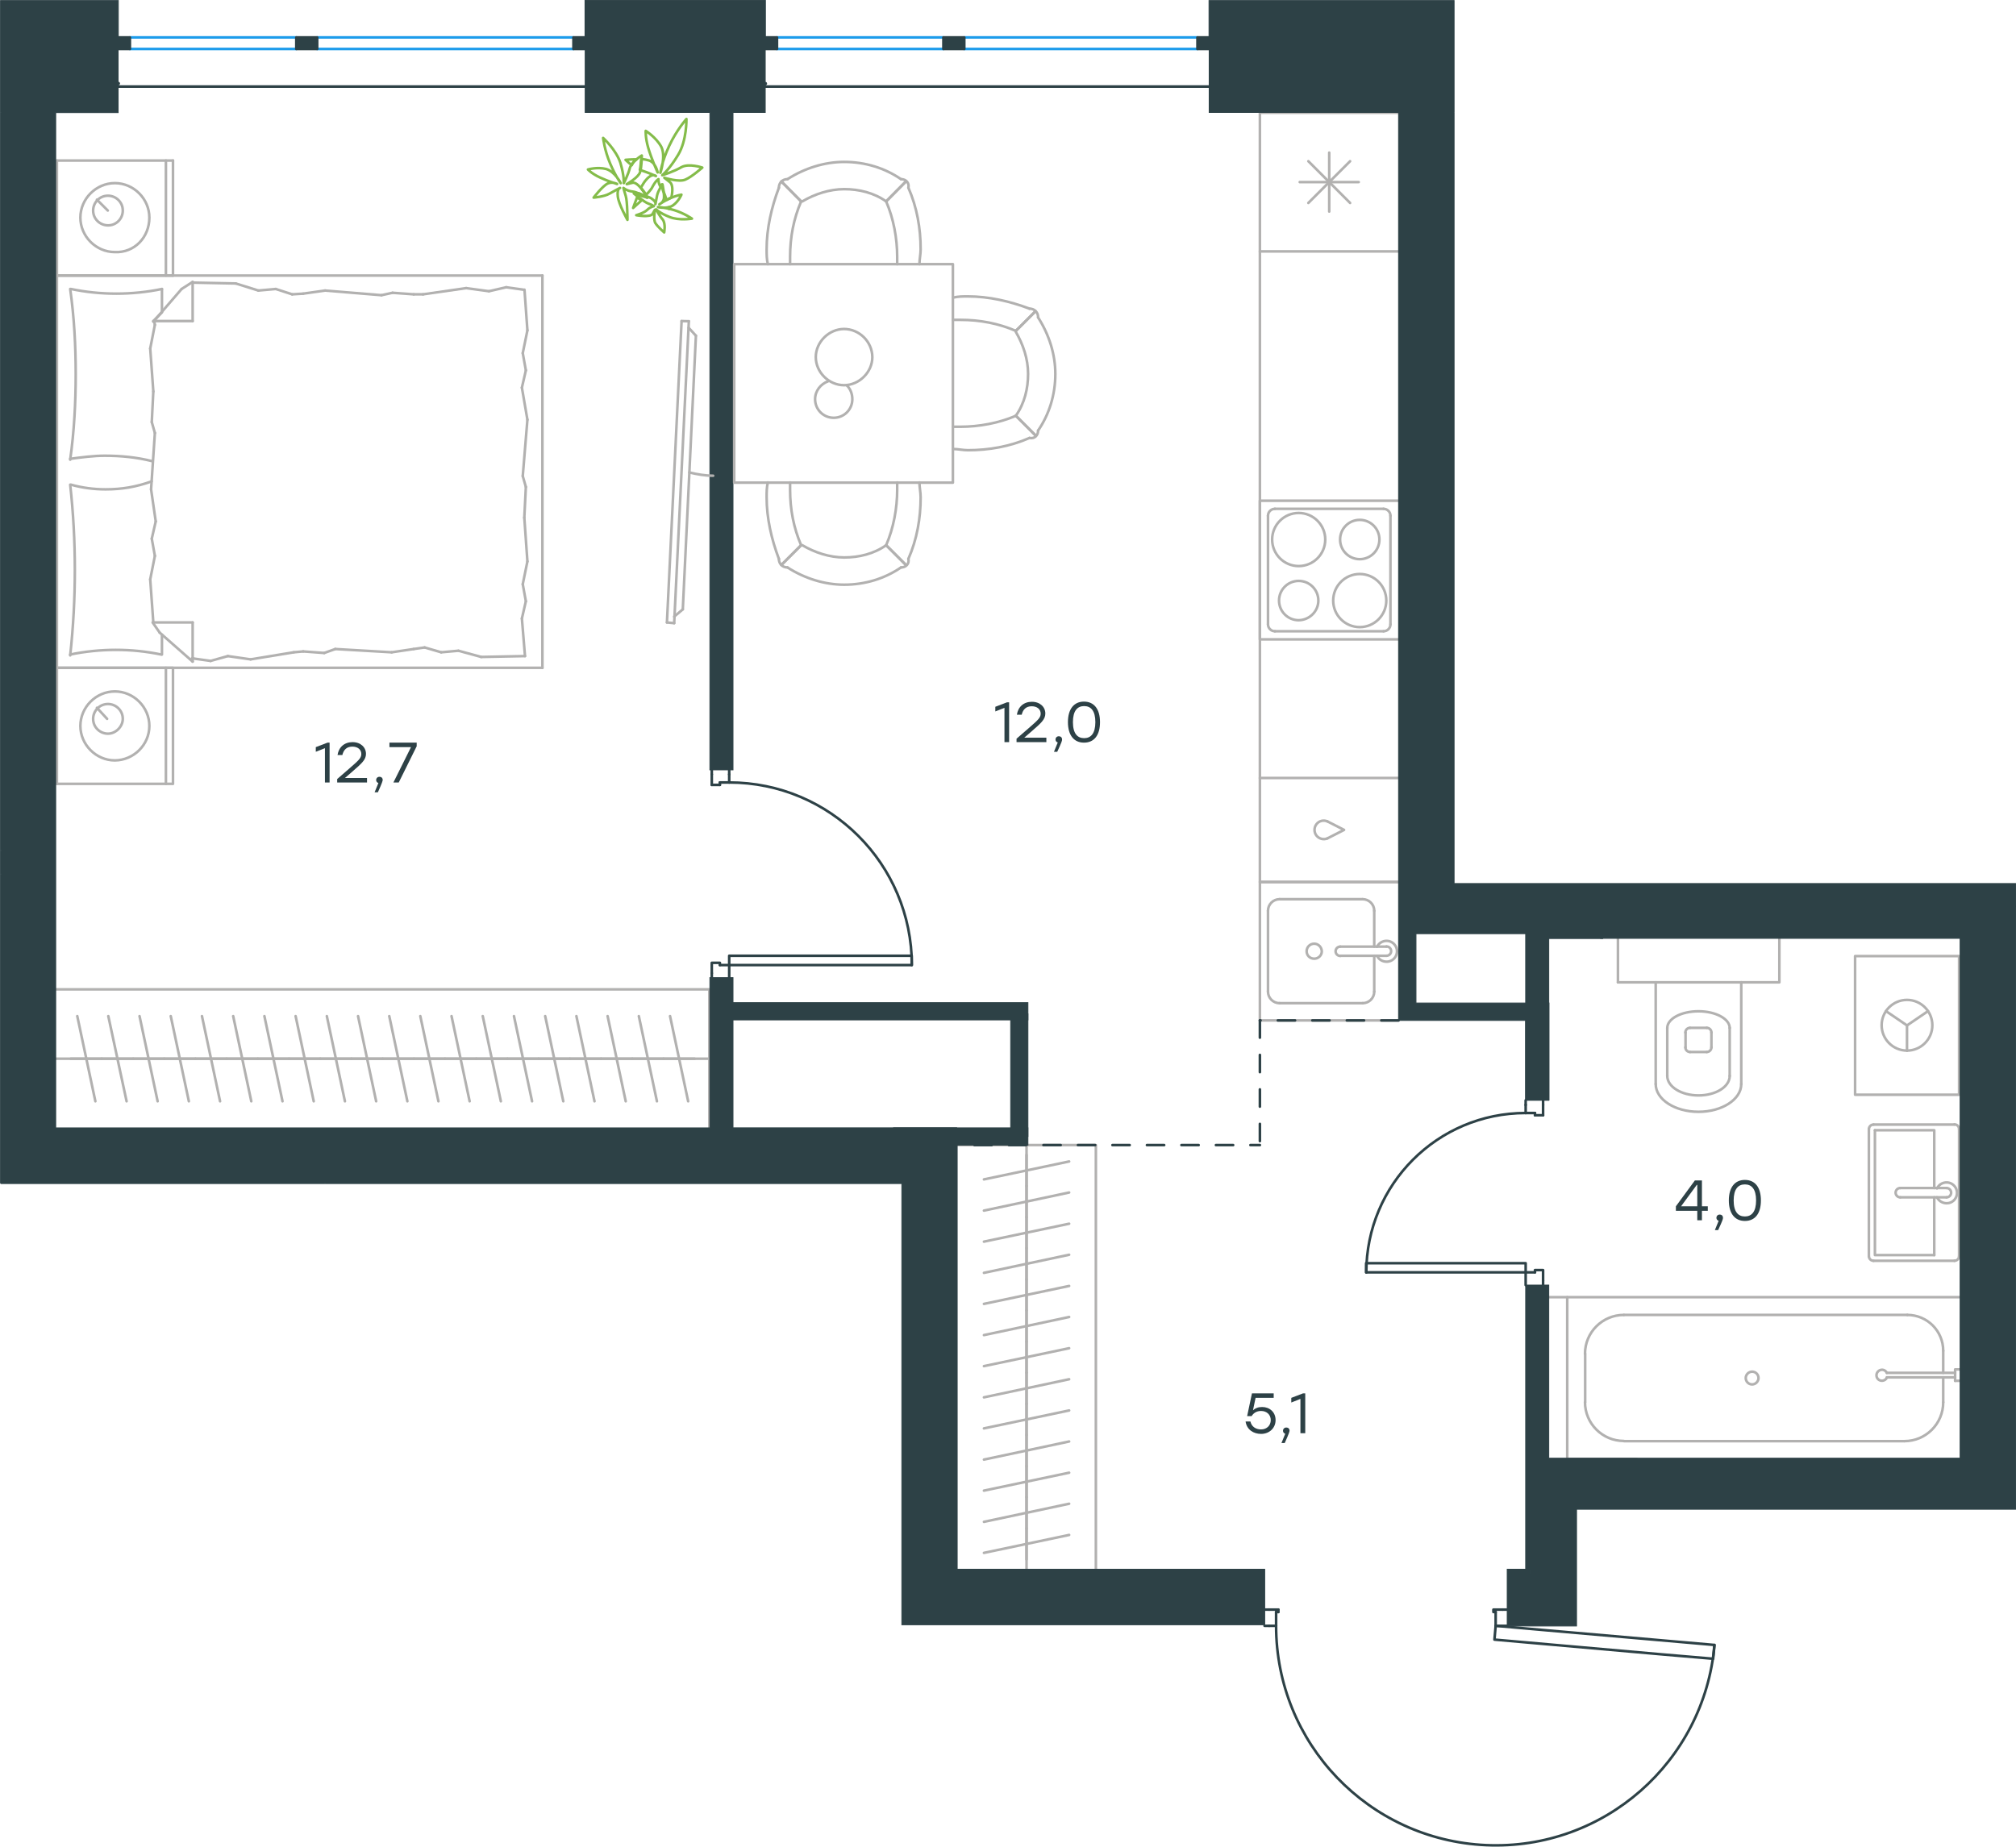 <?xml version="1.0" encoding="utf-8"?>
<!-- Generator: Adobe Illustrator 26.5.0, SVG Export Plug-In . SVG Version: 6.00 Build 0)  -->
<svg version="1.1" id="Слой_1" xmlns="http://www.w3.org/2000/svg" xmlns:xlink="http://www.w3.org/1999/xlink" x="0px" y="0px"
	 viewBox="0 0 1168.9 1071" style="enable-background:new 0 0 1168.9 1071;" xml:space="preserve">
<style type="text/css">
	.st0{enable-background:new    ;}
	.st1{fill:#2D4146;}
	.st2{fill:none;stroke:#B2B1B0;stroke-width:1.5;stroke-linecap:round;stroke-linejoin:round;stroke-miterlimit:22.926;}
	.st3{fill:none;stroke:#2D4146;stroke-width:1.5;stroke-linecap:round;stroke-linejoin:round;stroke-miterlimit:22.926;}
	.st4{fill:none;stroke:#1D9CEB;stroke-width:1.5;stroke-linecap:round;stroke-linejoin:round;stroke-miterlimit:22.926;}
	.st5{fill:#2D4146;stroke:#2D4146;stroke-width:0.5;stroke-miterlimit:10;}
	.st6{fill:none;stroke:#84BC4A;stroke-width:1.5;stroke-linecap:round;stroke-linejoin:round;stroke-miterlimit:22.926;}
	
		.st7{fill:none;stroke:#2D4146;stroke-width:1.5;stroke-linecap:round;stroke-linejoin:round;stroke-miterlimit:22.926;stroke-dasharray:10,10,0,0,0,0;}
</style>
<g class="st0">
	<path class="st1" d="M191.1,430.7v23.1h-2.7v-19.9l-5.3,2.1v-2.7l6.8-2.6H191.1z"/>
	<path class="st1" d="M212.8,453.8h-17.3v-2l6.7-5.8c5.6-4.9,7.3-6.3,7.3-8.7c0-2.5-2-4.3-5.2-4.3c-3.3,0-5.1,1.9-5.8,4.9h-2.8
		c0.7-4.6,4-7.5,8.7-7.5c4.7,0,7.8,3,7.8,6.8c0,3.4-2.4,5.5-7.8,10.2l-4.4,3.8h12.8V453.8z"/>
	<path class="st1" d="M219.1,459.5h-1.9l2.2-5.4c-0.8-0.2-1.3-0.9-1.3-1.7c0-1.1,0.8-1.9,1.9-1.9c0.8,0,1.9,0.4,1.9,1.9
		C221.8,453,221.7,453.7,219.1,459.5z"/>
	<path class="st1" d="M241.6,430.7v2.1l-10.4,21h-3.1l10.2-20.5h-12.5v-2.6H241.6z"/>
</g>
<g class="st0">
	<path class="st1" d="M585.1,407.3v23.1h-2.7v-19.9l-5.3,2.1v-2.7l6.8-2.6H585.1z"/>
	<path class="st1" d="M606.7,430.4h-17.3v-2l6.7-5.8c5.6-4.9,7.3-6.3,7.3-8.7c0-2.5-2-4.3-5.2-4.3c-3.3,0-5.1,1.9-5.8,4.9h-2.8
		c0.7-4.6,4-7.5,8.7-7.5c4.7,0,7.8,3,7.8,6.8c0,3.4-2.4,5.5-7.8,10.2l-4.4,3.8h12.8V430.4z"/>
	<path class="st1" d="M613,436h-1.9l2.2-5.4c-0.8-0.2-1.3-0.9-1.3-1.7c0-1.1,0.8-1.9,1.9-1.9c0.8,0,1.9,0.4,1.9,1.9
		C615.8,429.5,615.7,430.2,613,436z"/>
	<path class="st1" d="M637.8,418.8c0,7.6-3.4,11.9-9.3,11.9c-5.8,0-9.3-4.3-9.3-11.9s3.5-11.9,9.3-11.9
		C634.4,406.9,637.8,411.3,637.8,418.8z M635.1,418.8c0-6.6-2.6-9.3-6.5-9.3s-6.5,2.7-6.5,9.3s2.6,9.3,6.5,9.3
		S635.1,425.4,635.1,418.8z"/>
</g>
<g class="st0">
	<path class="st1" d="M739.6,823.6c0,4.7-3.7,8-8.4,8c-4.4,0-8.3-2.4-9-7.2h2.8c0.7,3,3.1,4.6,6.2,4.6c3.3,0,5.6-2.3,5.6-5.4
		c0-3.2-2.4-5.3-5.6-5.3c-2.6,0-4.4,1.2-5.5,3h-2.6l2.8-13.2h12.6v2.6H728l-1.5,7.2c1.3-1.2,3-1.9,5.3-1.9
		C736.1,816,739.6,818.9,739.6,823.6z"/>
	<path class="st1" d="M744.9,836.9h-1.9l2.2-5.4c-0.8-0.2-1.3-0.9-1.3-1.7c0-1.1,0.8-1.9,1.9-1.9c0.8,0,1.9,0.4,1.9,1.9
		C747.6,830.4,747.5,831.1,744.9,836.9z"/>
	<path class="st1" d="M756.8,808.1v23.1H754v-19.9l-5.3,2.1v-2.7l6.8-2.6H756.8z"/>
</g>
<g class="st0">
	<path class="st1" d="M990.2,702.2h-3.4v5.5h-2.7v-5.5h-12.4v-2.6l11-15h4.1v15h3.4V702.2z M984.1,699.6v-12.4h-0.3l-9.1,12.4
		L984.1,699.6z"/>
	<path class="st1" d="M996.2,713.4h-1.9l2.2-5.4c-0.8-0.2-1.3-0.9-1.3-1.7c0-1.1,0.8-1.9,1.9-1.9c0.8,0,1.9,0.4,1.9,1.9
		C999,706.9,998.9,707.6,996.2,713.4z"/>
	<path class="st1" d="M1021,696.2c0,7.6-3.4,11.9-9.3,11.9c-5.8,0-9.3-4.3-9.3-11.9s3.5-11.9,9.3-11.9
		C1017.6,684.3,1021,688.6,1021,696.2z M1018.2,696.2c0-6.6-2.6-9.3-6.5-9.3s-6.5,2.7-6.5,9.3s2.6,9.3,6.5,9.3
		S1018.2,702.8,1018.2,696.2z"/>
</g>
<line class="st2" x1="41" y1="614" x2="59" y2="614"/>
<line class="st2" x1="55.3" y1="638.7" x2="44.8" y2="589.3"/>
<line class="st2" x1="59" y1="614" x2="77.2" y2="614"/>
<line class="st2" x1="73.4" y1="638.7" x2="62.8" y2="589.3"/>
<line class="st2" x1="77.2" y1="614" x2="95.2" y2="614"/>
<line class="st2" x1="91.4" y1="638.7" x2="80.9" y2="589.3"/>
<line class="st2" x1="95.2" y1="614" x2="113.3" y2="614"/>
<line class="st2" x1="109.5" y1="638.7" x2="99" y2="589.3"/>
<line class="st2" x1="113.3" y1="614" x2="131.4" y2="614"/>
<line class="st2" x1="127.6" y1="638.7" x2="117.1" y2="589.3"/>
<line class="st2" x1="131.4" y1="614" x2="149.5" y2="614"/>
<line class="st2" x1="145.7" y1="638.7" x2="135.2" y2="589.3"/>
<line class="st2" x1="149.5" y1="614" x2="167.6" y2="614"/>
<line class="st2" x1="163.8" y1="638.7" x2="153.3" y2="589.3"/>
<line class="st2" x1="167.6" y1="614" x2="185.7" y2="614"/>
<line class="st2" x1="181.9" y1="638.7" x2="171.4" y2="589.3"/>
<line class="st2" x1="185.7" y1="614" x2="203.8" y2="614"/>
<line class="st2" x1="200" y1="638.7" x2="189.5" y2="589.3"/>
<line class="st2" x1="203.8" y1="614" x2="221.9" y2="614"/>
<line class="st2" x1="218.1" y1="638.7" x2="207.6" y2="589.3"/>
<line class="st2" x1="221.9" y1="614" x2="240" y2="614"/>
<line class="st2" x1="236.2" y1="638.7" x2="225.7" y2="589.3"/>
<line class="st2" x1="240" y1="614" x2="258" y2="614"/>
<line class="st2" x1="254.2" y1="638.7" x2="243.7" y2="589.3"/>
<line class="st2" x1="258" y1="614" x2="276.1" y2="614"/>
<line class="st2" x1="272.3" y1="638.7" x2="261.8" y2="589.3"/>
<line class="st2" x1="276.1" y1="614" x2="294.2" y2="614"/>
<line class="st2" x1="290.4" y1="638.7" x2="279.9" y2="589.3"/>
<line class="st2" x1="32.4" y1="614" x2="411.3" y2="614"/>
<line class="st2" x1="294.2" y1="614" x2="312.3" y2="614"/>
<line class="st2" x1="308.5" y1="638.7" x2="298" y2="589.3"/>
<line class="st2" x1="312.3" y1="614" x2="330.4" y2="614"/>
<line class="st2" x1="326.6" y1="638.7" x2="316.1" y2="589.3"/>
<line class="st2" x1="330.4" y1="614" x2="348.5" y2="614"/>
<line class="st2" x1="344.7" y1="638.7" x2="334.2" y2="589.3"/>
<line class="st2" x1="348.5" y1="614" x2="366.6" y2="614"/>
<line class="st2" x1="362.8" y1="638.7" x2="352.3" y2="589.3"/>
<line class="st2" x1="366.6" y1="614" x2="384.7" y2="614"/>
<line class="st2" x1="380.9" y1="638.7" x2="370.4" y2="589.3"/>
<line class="st2" x1="384.7" y1="614" x2="402.8" y2="614"/>
<line class="st2" x1="399" y1="638.7" x2="388.5" y2="589.3"/>
<polyline class="st2" points="411.3,654.2 411.3,573.8 32.4,573.8 "/>
<g>
	<line class="st2" x1="595.2" y1="669.8" x2="595.2" y2="687.8"/>
	<line class="st2" x1="570.5" y1="684" x2="619.9" y2="673.6"/>
	<line class="st2" x1="595.2" y1="687.8" x2="595.2" y2="705.9"/>
	<line class="st2" x1="570.5" y1="702.1" x2="619.9" y2="691.6"/>
	<line class="st2" x1="595.2" y1="705.9" x2="595.2" y2="723.9"/>
	<line class="st2" x1="570.5" y1="720.1" x2="619.9" y2="709.7"/>
	<line class="st2" x1="595.2" y1="723.9" x2="595.2" y2="742"/>
	<line class="st2" x1="570.5" y1="738.2" x2="619.9" y2="727.7"/>
	<line class="st2" x1="595.2" y1="742" x2="595.2" y2="760"/>
	<line class="st2" x1="570.5" y1="756.2" x2="619.9" y2="745.8"/>
	<line class="st2" x1="595.2" y1="760" x2="595.2" y2="778.1"/>
	<line class="st2" x1="570.5" y1="774.3" x2="619.9" y2="763.8"/>
	<line class="st2" x1="595.2" y1="778.1" x2="595.2" y2="796.1"/>
	<line class="st2" x1="570.5" y1="792.3" x2="619.9" y2="781.9"/>
	<line class="st2" x1="595.2" y1="664.1" x2="595.2" y2="910.1"/>
	<line class="st2" x1="595.2" y1="796.1" x2="595.2" y2="814.2"/>
	<line class="st2" x1="570.5" y1="810.4" x2="619.9" y2="799.9"/>
	<line class="st2" x1="595.2" y1="814.2" x2="595.2" y2="832.2"/>
	<line class="st2" x1="570.5" y1="828.4" x2="619.9" y2="818"/>
	<line class="st2" x1="595.2" y1="832.2" x2="595.2" y2="850.3"/>
	<line class="st2" x1="570.5" y1="846.5" x2="619.9" y2="836"/>
	<line class="st2" x1="595.2" y1="850.3" x2="595.2" y2="868.3"/>
	<line class="st2" x1="570.5" y1="864.5" x2="619.9" y2="854.1"/>
	<line class="st2" x1="595.2" y1="868.3" x2="595.2" y2="886.4"/>
	<line class="st2" x1="570.5" y1="882.6" x2="619.9" y2="872.1"/>
	<line class="st2" x1="595.2" y1="886.4" x2="595.2" y2="904.4"/>
	<line class="st2" x1="570.5" y1="900.6" x2="619.9" y2="890.2"/>
	<polyline class="st2" points="635.4,910.1 635.4,664.1 555,664.1 	"/>
</g>
<path class="st2" d="M977.2,607.4c0,1.5,1.2,2.7,2.7,2.7"/>
<path class="st2" d="M989.6,610.1c1.5,0,2.7-1.2,2.7-2.7"/>
<path class="st2" d="M979.9,596.1c-1.5,0-2.7,1.2-2.7,2.7"/>
<path class="st2" d="M992.3,598.8c0-1.5-1.2-2.7-2.7-2.7"/>
<line class="st2" x1="977.3" y1="598.8" x2="977.3" y2="607.4"/>
<line class="st2" x1="979.9" y1="610.1" x2="989.6" y2="610.1"/>
<line class="st2" x1="992.3" y1="607.4" x2="992.3" y2="598.8"/>
<line class="st2" x1="989.6" y1="596.1" x2="979.9" y2="596.1"/>
<path class="st2" d="M1002.9,596.2c0-5.3-8.1-9.7-18.1-9.7s-18.1,4.3-18.1,9.7"/>
<line class="st2" x1="966.7" y1="624" x2="966.7" y2="596.1"/>
<path class="st2" d="M966.7,624c0,6.2,8.1,11.3,18.1,11.3s18.1-5,18.1-11.3"/>
<line class="st2" x1="1002.9" y1="624" x2="1002.9" y2="596.1"/>
<path class="st2" d="M960,628.7c0,8.9,11.1,16.1,24.8,16.1s24.8-7.2,24.8-16.1"/>
<line class="st2" x1="960" y1="628.7" x2="960" y2="569.7"/>
<line class="st2" x1="1009.6" y1="628.7" x2="1009.6" y2="569.7"/>
<polyline class="st2" points="938.1,569.7 1031.7,569.7 1031.7,544.3 "/>
<line class="st2" x1="1121.5" y1="694.4" x2="1121.5" y2="727.9"/>
<polyline class="st2" points="1121.5,689 1121.5,655.5 1087.1,655.5 "/>
<polyline class="st2" points="1087.1,655.5 1087.1,727.9 1121.5,727.9 "/>
<path class="st2" d="M1083.6,728.5c0,1.5,1.2,2.7,2.7,2.7"/>
<path class="st2" d="M1086.3,652.2c-1.5,0-2.7,1.2-2.7,2.7"/>
<path class="st2" d="M1133.2,731.2c1.5,0,2.7-1.2,2.7-2.7"/>
<path class="st2" d="M1135.9,654.8c0-1.5-1.2-2.7-2.7-2.7"/>
<path class="st2" d="M1101.8,689c-1.5,0-2.7,1.2-2.7,2.7s1.2,2.7,2.7,2.7"/>
<line class="st2" x1="1128.6" y1="694.4" x2="1101.8" y2="694.4"/>
<path class="st2" d="M1128.6,694.4c1.5,0,2.7-1.2,2.7-2.7s-1.2-2.7-2.7-2.7"/>
<line class="st2" x1="1128.6" y1="689" x2="1101.8" y2="689"/>
<path class="st2" d="M1123.1,694.4c1.2,2.5,4.1,3.9,6.9,3.3c2.8-0.6,4.7-3.1,4.7-5.9c0-2.8-2-5.3-4.7-5.9c-2.8-0.6-5.6,0.7-6.9,3.3"
	/>
<line class="st2" x1="1133.2" y1="731.2" x2="1086.3" y2="731.2"/>
<line class="st2" x1="1083.6" y1="728.5" x2="1083.6" y2="654.8"/>
<line class="st2" x1="1086.3" y1="652.2" x2="1133.2" y2="652.2"/>
<line class="st2" x1="1135.9" y1="654.8" x2="1135.9" y2="728.5"/>
<line class="st2" x1="1126.7" y1="783.4" x2="1126.7" y2="796.2"/>
<path class="st2" d="M1094,796.2c-0.6-1.3-2.1-2.1-3.5-1.7c-1.4,0.3-2.5,1.6-2.5,3.1s1,2.8,2.5,3.1c1.4,0.3,2.9-0.4,3.5-1.7"/>
<line class="st2" x1="1133.6" y1="796.2" x2="1094" y2="796.2"/>
<line class="st2" x1="1133.6" y1="798.8" x2="1094" y2="798.8"/>
<line class="st2" x1="1133.6" y1="800.8" x2="1136.5" y2="800.8"/>
<polyline class="st2" points="1133.6,800.8 1133.6,794.2 1136.5,794.2 "/>
<path class="st2" d="M1019.6,799.2c0-2-1.6-3.7-3.7-3.7c-2,0-3.7,1.7-3.7,3.7s1.6,3.7,3.7,3.7
	C1017.9,802.9,1019.6,801.2,1019.6,799.2"/>
<path class="st2" d="M1126.7,783.4c0-11.5-9.3-20.8-20.8-20.8"/>
<path class="st2" d="M1104.2,835.8c12.4,0,22.5-10.1,22.5-22.5"/>
<path class="st2" d="M941.5,762.6c-12.4,0-22.5,10.1-22.5,22.5"/>
<path class="st2" d="M919,813.2c0,12.4,10.1,22.5,22.5,22.5"/>
<line class="st2" x1="1126.7" y1="813.2" x2="1126.7" y2="798.8"/>
<line class="st2" x1="1105.9" y1="762.6" x2="941.6" y2="762.6"/>
<line class="st2" x1="919.1" y1="785.1" x2="919.1" y2="813.2"/>
<line class="st2" x1="941.6" y1="835.8" x2="1104.2" y2="835.8"/>
<polyline class="st2" points="1136.5,752.3 908.7,752.3 908.7,846.1 948.9,846.1 "/>
<line class="st2" x1="796.8" y1="528.2" x2="796.8" y2="549"/>
<path class="st2" d="M762,547.3c-2.4,0-4.4,1.9-4.4,4.4c0,2.4,1.9,4.3,4.4,4.3c2.4,0,4.4-1.9,4.4-4.3
	C766.3,549.3,764.4,547.3,762,547.3"/>
<path class="st2" d="M777.1,549c-1.5,0-2.7,1.2-2.7,2.7s1.2,2.7,2.7,2.7"/>
<line class="st2" x1="803.9" y1="549" x2="777.1" y2="549"/>
<path class="st2" d="M803.9,554.3c1.5,0,2.7-1.2,2.7-2.7s-1.2-2.7-2.7-2.7"/>
<line class="st2" x1="803.9" y1="554.3" x2="777.1" y2="554.3"/>
<path class="st2" d="M798.4,554.3c1.2,2.6,4.1,3.9,6.9,3.3c2.8-0.6,4.7-3.1,4.7-5.9c0-2.8-2-5.3-4.7-5.9c-2.8-0.6-5.6,0.7-6.9,3.3"
	/>
<path class="st2" d="M796.8,528.2c0-3.7-3-6.7-6.7-6.7"/>
<path class="st2" d="M790.1,581.8c3.7,0,6.7-3,6.7-6.7"/>
<path class="st2" d="M741.9,521.5c-3.7,0-6.7,3-6.7,6.7"/>
<path class="st2" d="M735.2,575.1c0,3.7,3,6.7,6.7,6.7"/>
<line class="st2" x1="790.1" y1="521.5" x2="741.9" y2="521.5"/>
<line class="st2" x1="735.2" y1="528.2" x2="735.2" y2="575.1"/>
<line class="st2" x1="741.9" y1="581.8" x2="790.1" y2="581.8"/>
<line class="st2" x1="796.8" y1="575.1" x2="796.8" y2="554.3"/>
<polyline class="st2" points="810.9,511.5 730.5,511.5 730.5,591.8 810.9,591.8 "/>
<line class="st2" x1="782.8" y1="117.7" x2="758.6" y2="93.5"/>
<line class="st2" x1="758.6" y1="117.7" x2="782.8" y2="93.5"/>
<line class="st2" x1="787.8" y1="105.6" x2="753.6" y2="105.6"/>
<line class="st2" x1="770.7" y1="122.7" x2="770.7" y2="88.5"/>
<polyline class="st2" points="810.9,65.4 730.5,65.4 730.5,145.8 810.9,145.8 "/>
<path class="st2" d="M768.4,312.9c0-8.5-6.9-15.4-15.4-15.4s-15.4,6.9-15.4,15.4s6.9,15.4,15.4,15.4S768.4,321.4,768.4,312.9"/>
<path class="st2" d="M799.8,312.9c0-6.3-5.1-11.4-11.4-11.4s-11.4,5.1-11.4,11.4s5.1,11.4,11.4,11.4S799.8,319.2,799.8,312.9"/>
<path class="st2" d="M803.8,348.3c0-8.5-6.9-15.4-15.4-15.4s-15.4,6.9-15.4,15.4s6.9,15.4,15.4,15.4
	C796.9,363.7,803.8,356.8,803.8,348.3"/>
<path class="st2" d="M764.4,348.3c0-6.3-5.1-11.4-11.4-11.4c-6.3,0-11.4,5.1-11.4,11.4s5.1,11.4,11.4,11.4
	C759.3,359.6,764.4,354.5,764.4,348.3"/>
<path class="st2" d="M806.2,299.1c0-2.2-1.8-4-4-4"/>
<path class="st2" d="M739.2,295.1c-2.2,0-4,1.8-4,4"/>
<path class="st2" d="M802.2,366.1c2.2,0,4-1.8,4-4"/>
<path class="st2" d="M735.2,362.1c0,2.2,1.8,4,4,4"/>
<line class="st2" x1="802.2" y1="295.1" x2="739.2" y2="295.1"/>
<line class="st2" x1="806.2" y1="362" x2="806.2" y2="299.1"/>
<line class="st2" x1="739.2" y1="366.1" x2="802.2" y2="366.1"/>
<line class="st2" x1="735.2" y1="299.1" x2="735.2" y2="362"/>
<polyline class="st2" points="810.9,290.4 730.5,290.4 730.5,370.8 810.9,370.8 "/>
<path class="st2" d="M769.7,476.4c-2.2-1-4.9-0.4-6.4,1.6c-1.5,1.9-1.5,4.7,0,6.6s4.2,2.6,6.4,1.6"/>
<polyline class="st2" points="769.7,476.4 779.3,481.3 769.7,486.2 "/>
<polyline class="st2" points="810.9,451.2 730.5,451.2 730.5,511.5 810.9,511.5 "/>
<polyline class="st2" points="1093.5,586.4 1105.7,594.7 1117.9,586.4 "/>
<line class="st2" x1="1105.7" y1="594.7" x2="1105.7" y2="609.4"/>
<path class="st2" d="M1105.7,579.9c-8.1,0-14.7,6.6-14.7,14.7c0,8.1,6.6,14.7,14.7,14.7s14.7-6.6,14.7-14.7
	C1120.4,586.5,1113.8,579.9,1105.7,579.9"/>
<rect x="1075.6" y="554.5" class="st2" width="60.3" height="80.4"/>
<line class="st3" x1="884.6" y1="640.8" x2="884.6" y2="638.1"/>
<polyline class="st3" points="884.6,745.3 884.6,742.6 884.6,737.9 "/>
<line class="st3" x1="884.6" y1="645.5" x2="884.6" y2="640.8"/>
<path class="st3" d="M884.6,645.5c-51.1,0-92.4,41.4-92.4,92.5"/>
<line class="st3" x1="894.7" y1="640.8" x2="894.7" y2="646.8"/>
<line class="st3" x1="894.7" y1="742.6" x2="894.7" y2="745.3"/>
<line class="st3" x1="884.6" y1="737.9" x2="890" y2="737.9"/>
<polyline class="st3" points="894.7,742.6 894.7,736.6 890,736.6 890,737.9 "/>
<line class="st3" x1="890" y1="645.5" x2="890" y2="646.8"/>
<line class="st3" x1="894.7" y1="638.1" x2="894.7" y2="640.8"/>
<line class="st3" x1="884.6" y1="645.5" x2="890" y2="645.5"/>
<line class="st3" x1="890" y1="646.8" x2="894.7" y2="646.8"/>
<polygon class="st3" points="792.1,737.9 792.1,732.6 821.5,732.6 884.6,732.6 884.6,737.9 855.1,737.9 "/>
<g>
	<line class="st3" x1="422.8" y1="449.1" x2="422.8" y2="446.5"/>
	<polyline class="st3" points="422.8,567.1 422.8,564.4 422.8,559.7 	"/>
	<line class="st3" x1="422.8" y1="453.8" x2="422.8" y2="449.1"/>
	<path class="st3" d="M422.8,453.8c58.5,0,105.9,47.4,105.9,105.9"/>
	<line class="st3" x1="412.7" y1="449.1" x2="412.7" y2="455.2"/>
	<line class="st3" x1="412.7" y1="564.4" x2="412.7" y2="567.1"/>
	<line class="st3" x1="422.8" y1="559.7" x2="417.4" y2="559.7"/>
	<polyline class="st3" points="412.7,564.4 412.7,558.4 417.4,558.4 417.4,559.7 	"/>
	<line class="st3" x1="417.4" y1="453.8" x2="417.4" y2="455.2"/>
	<line class="st3" x1="412.7" y1="446.5" x2="412.7" y2="449.1"/>
	<line class="st3" x1="422.8" y1="453.8" x2="417.4" y2="453.8"/>
	<line class="st3" x1="417.4" y1="455.2" x2="412.7" y2="455.2"/>
	<polygon class="st3" points="528.6,559.7 528.6,554.3 499.3,554.3 422.8,554.3 422.8,559.7 452.3,559.7 	"/>
</g>
<line class="st3" x1="735.9" y1="942.9" x2="733.2" y2="942.9"/>
<polyline class="st3" points="873.9,942.9 871.2,942.9 867.2,942.9 "/>
<line class="st3" x1="739.9" y1="942.9" x2="735.9" y2="942.9"/>
<path class="st3" d="M739.9,942.9c0,68.2,53.7,124.2,121.8,127.2s126.4-48.2,132.4-116.1"/>
<line class="st3" x1="735.9" y1="933.5" x2="741.2" y2="933.5"/>
<line class="st3" x1="871.2" y1="933.5" x2="873.9" y2="933.5"/>
<line class="st3" x1="867.2" y1="942.9" x2="867.2" y2="934.9"/>
<polyline class="st3" points="871.2,933.5 865.9,933.5 865.9,934.9 867.2,934.9 "/>
<line class="st3" x1="739.9" y1="934.9" x2="741.2" y2="934.9"/>
<line class="st3" x1="733.2" y1="933.5" x2="735.9" y2="933.5"/>
<line class="st3" x1="739.9" y1="942.9" x2="739.9" y2="934.9"/>
<line class="st3" x1="741.2" y1="934.9" x2="741.2" y2="933.5"/>
<polygon class="st3" points="994,954 993.3,962 964,959.5 866.5,950.9 867.2,942.9 896.6,945.5 "/>
<line class="st4" x1="450.5" y1="28.4" x2="547" y2="28.4"/>
<line class="st4" x1="559.1" y1="28.4" x2="694.3" y2="28.4"/>
<line class="st4" x1="450.5" y1="21.7" x2="547" y2="21.7"/>
<line class="st4" x1="559.1" y1="21.7" x2="694.3" y2="21.7"/>
<rect x="438.4" y="21.7" class="st3" width="12.1" height="6.7"/>
<rect x="547" y="21.7" class="st3" width="12.1" height="6.7"/>
<rect x="694.3" y="21.7" class="st3" width="12.1" height="6.7"/>
<line class="st3" x1="443.7" y1="50.2" x2="701.1" y2="50.2"/>
<line class="st4" x1="75.3" y1="28.4" x2="171.8" y2="28.4"/>
<line class="st4" x1="183.9" y1="28.4" x2="332.5" y2="28.4"/>
<line class="st4" x1="75.3" y1="21.7" x2="171.8" y2="21.7"/>
<line class="st4" x1="183.9" y1="21.7" x2="332.5" y2="21.7"/>
<rect x="63.2" y="21.7" class="st3" width="12.1" height="6.7"/>
<rect x="171.8" y="21.7" class="st3" width="12.1" height="6.7"/>
<rect x="332.5" y="21.7" class="st3" width="12.1" height="6.7"/>
<line class="st3" x1="68.5" y1="50.2" x2="339" y2="50.2"/>
<line class="st2" x1="730.5" y1="145.8" x2="730.5" y2="451.2"/>
<rect x="547" y="21.7" class="st5" width="12.1" height="6.7"/>
<rect x="171.8" y="21.7" class="st5" width="12.1" height="6.7"/>
<polygon class="st5" points="339.3,65.2 341,65.2 344.6,65.2 411.3,65.2 411.3,65 411.6,65 411.6,446.5 413.3,446.5 414.9,446.5 
	421.7,446.5 423.3,446.5 425,446.5 425,65 425.3,65 425.3,65.2 438.4,65.2 442,65.2 443.7,65.2 443.7,49.3 443.8,49.3 444,49.2 
	444.1,49.1 444.3,49 444.4,48.9 444.5,48.7 444.5,48.5 444.5,48.3 444.4,48.1 444.3,48 444.1,47.8 444,47.8 443.8,47.7 443.7,47.7 
	443.7,28.4 450.5,28.4 450.5,21.7 443.8,21.7 443.8,0.2 442.4,0.2 339.2,0.2 339.2,21.7 344.6,21.7 344.6,21.7 332.5,21.7 
	332.5,28.4 339.3,28.4 "/>
<g>
	<line class="st2" x1="33" y1="159.8" x2="33" y2="93.1"/>
	<line class="st2" x1="100.3" y1="93.1" x2="100.3" y2="159.8"/>
	<line class="st2" x1="100.3" y1="159.8" x2="33" y2="159.8"/>
	<line class="st2" x1="33" y1="93.1" x2="100.3" y2="93.1"/>
	<line class="st2" x1="62.5" y1="122.1" x2="56.2" y2="115.8"/>
	<line class="st2" x1="96.2" y1="93.1" x2="96.2" y2="159.8"/>
	<path class="st2" d="M86.6,126.2c0-10.9-9.1-20-20-20s-20,9.1-20,20s9.1,20,20,20C78,146.7,86.6,137.6,86.6,126.2z"/>
	<path class="st2" d="M71.2,122.1c0-5-4.1-8.6-8.6-8.6c-5,0-8.6,4.1-8.6,8.6c0,5,4.1,8.6,8.6,8.6C67.1,130.8,71.2,127.1,71.2,122.1z
		"/>
	<line class="st2" x1="33" y1="387.3" x2="33" y2="159.8"/>
	<line class="st2" x1="93.9" y1="368.1" x2="93.9" y2="379.6"/>
	<line class="st2" x1="88.9" y1="186.2" x2="111.7" y2="186.2"/>
	<line class="st2" x1="93.9" y1="181.2" x2="88.9" y2="186.2"/>
	<line class="st2" x1="314.5" y1="387.3" x2="33" y2="387.3"/>
	<line class="st2" x1="111.7" y1="163.5" x2="111.7" y2="186.2"/>
	<line class="st2" x1="33" y1="159.8" x2="314.5" y2="159.8"/>
	<line class="st2" x1="111.7" y1="383.7" x2="92.6" y2="366.9"/>
	<line class="st2" x1="92.6" y1="366.9" x2="88.5" y2="361"/>
	<line class="st2" x1="93.9" y1="167.6" x2="93.9" y2="180.8"/>
	<line class="st2" x1="88.9" y1="361" x2="111.7" y2="361"/>
	<line class="st2" x1="88.9" y1="186.6" x2="105.3" y2="167.6"/>
	<line class="st2" x1="105.3" y1="167.6" x2="111.7" y2="163.5"/>
	<line class="st2" x1="111.7" y1="383.7" x2="111.7" y2="361"/>
	<line class="st2" x1="304.9" y1="282.4" x2="304" y2="300.2"/>
	<line class="st2" x1="302.6" y1="224.8" x2="305.8" y2="243.4"/>
	<line class="st2" x1="303.1" y1="204.8" x2="304.9" y2="214.8"/>
	<line class="st2" x1="304.9" y1="214.8" x2="302.6" y2="224.8"/>
	<line class="st2" x1="303.1" y1="276.1" x2="304.9" y2="282.4"/>
	<line class="st2" x1="305.8" y1="243.4" x2="303.1" y2="276.1"/>
	<line class="st2" x1="304.1" y1="168" x2="305.8" y2="191.6"/>
	<line class="st2" x1="305.8" y1="191.6" x2="303.1" y2="204.8"/>
	<line class="st2" x1="302.6" y1="358.7" x2="304.4" y2="380.5"/>
	<line class="st2" x1="303.1" y1="338.8" x2="304.9" y2="348.7"/>
	<line class="st2" x1="304.9" y1="348.7" x2="302.6" y2="358.7"/>
	<line class="st2" x1="304" y1="300.2" x2="305.8" y2="325.6"/>
	<line class="st2" x1="305.8" y1="325.6" x2="303.1" y2="338.8"/>
	<line class="st2" x1="314.5" y1="387.3" x2="314.5" y2="159.8"/>
	<path class="st2" d="M40.7,281.1c1.8,16.3,2.7,32.7,2.7,49.5c0,16.3-0.9,33.2-2.7,49.5"/>
	<path class="st2" d="M87.9,279.2c-9.1,3.2-17.1,4.6-26.7,4.6c-6.8,0-13.6-0.9-20-2.7"/>
	<path class="st2" d="M40.7,379.6c8.6-1.8,17.7-2.7,26.4-2.7c9.1,0,17.7,0.9,26.4,2.7"/>
	<path class="st2" d="M40.7,266.1c6.8-0.9,13.6-1.8,20-1.8c9.5,0,18.6,0.9,27.7,3.2"/>
	<line class="st2" x1="169.4" y1="170.7" x2="175.8" y2="170.3"/>
	<line class="st2" x1="149.8" y1="168.5" x2="159.9" y2="167.6"/>
	<line class="st2" x1="159.9" y1="167.6" x2="169.4" y2="170.7"/>
	<line class="st2" x1="111.7" y1="163.9" x2="136.7" y2="164.4"/>
	<line class="st2" x1="136.7" y1="164.4" x2="149.8" y2="168.5"/>
	<line class="st2" x1="227.6" y1="169.8" x2="239.9" y2="170.7"/>
	<line class="st2" x1="175.8" y1="170.3" x2="188.5" y2="168.5"/>
	<line class="st2" x1="221.2" y1="171.2" x2="227.6" y2="169.8"/>
	<line class="st2" x1="188.5" y1="168.5" x2="221.2" y2="171.2"/>
	<line class="st2" x1="239.9" y1="170.7" x2="245.3" y2="170.7"/>
	<line class="st2" x1="283.5" y1="168.9" x2="293.5" y2="166.6"/>
	<line class="st2" x1="293.5" y1="166.6" x2="303.5" y2="168"/>
	<line class="st2" x1="245.3" y1="170.7" x2="270.3" y2="167.1"/>
	<line class="st2" x1="270.3" y1="167.1" x2="283.5" y2="168.9"/>
	<line class="st2" x1="246.2" y1="375.5" x2="239.9" y2="376.4"/>
	<line class="st2" x1="265.8" y1="377.4" x2="255.8" y2="378.3"/>
	<line class="st2" x1="255.8" y1="378.3" x2="246.2" y2="375.5"/>
	<line class="st2" x1="304.4" y1="380.5" x2="279" y2="381"/>
	<line class="st2" x1="279" y1="381" x2="265.8" y2="377.4"/>
	<line class="st2" x1="188" y1="378.7" x2="175.8" y2="377.8"/>
	<line class="st2" x1="239.9" y1="376.4" x2="227.1" y2="378.3"/>
	<line class="st2" x1="194.4" y1="376.4" x2="188" y2="378.7"/>
	<line class="st2" x1="227.1" y1="378.3" x2="194.4" y2="376.4"/>
	<line class="st2" x1="175.8" y1="377.8" x2="170.3" y2="378.3"/>
	<line class="st2" x1="112.1" y1="381.9" x2="111.2" y2="381.9"/>
	<line class="st2" x1="132.1" y1="380.5" x2="122.1" y2="383.3"/>
	<line class="st2" x1="122.1" y1="383.3" x2="112.1" y2="381.9"/>
	<line class="st2" x1="170.3" y1="378.3" x2="145.3" y2="382.4"/>
	<line class="st2" x1="145.3" y1="382.4" x2="132.1" y2="380.5"/>
	<path class="st2" d="M40.7,167.6c2.3,16.3,3.2,32.7,3.2,49.5c0,16.3-0.9,33.2-3.2,49.5"/>
	<path class="st2" d="M93.9,167.6c-8.6,1.8-17.7,2.7-26.4,2.7c-9.1,0-17.7-0.9-26.4-2.7"/>
	<line class="st2" x1="88" y1="244.8" x2="88.9" y2="227"/>
	<line class="st2" x1="90.3" y1="302.4" x2="87.6" y2="283.8"/>
	<line class="st2" x1="89.8" y1="322.4" x2="88" y2="312.4"/>
	<line class="st2" x1="88" y1="312.4" x2="90.3" y2="302.4"/>
	<line class="st2" x1="89.8" y1="251.1" x2="88" y2="244.8"/>
	<line class="st2" x1="87.6" y1="283.8" x2="89.8" y2="251.1"/>
	<line class="st2" x1="88.9" y1="361" x2="87.1" y2="336"/>
	<line class="st2" x1="87.1" y1="336" x2="89.8" y2="322.4"/>
	<line class="st2" x1="89.8" y1="188.4" x2="89.4" y2="186.2"/>
	<line class="st2" x1="88.9" y1="227" x2="87.1" y2="202.1"/>
	<line class="st2" x1="87.1" y1="202.1" x2="89.8" y2="188.4"/>
	<line class="st2" x1="33" y1="454.6" x2="33" y2="387.3"/>
	<line class="st2" x1="100.3" y1="387.3" x2="100.3" y2="454.6"/>
	<line class="st2" x1="99.8" y1="454.6" x2="33" y2="454.6"/>
	<line class="st2" x1="33" y1="387.3" x2="99.8" y2="387.3"/>
	<line class="st2" x1="62.1" y1="416.9" x2="56.2" y2="410.5"/>
	<line class="st2" x1="96.2" y1="387.3" x2="96.2" y2="454.6"/>
	<path class="st2" d="M86.6,421c0-10.9-9.1-20-20-20s-20,9.1-20,20s9.1,20,20,20C77.6,440.9,86.6,431.9,86.6,421z"/>
	<path class="st2" d="M71.2,416.9c0-5-4.1-8.6-8.6-8.6c-5,0-8.6,4.1-8.6,8.6c0,5,4.1,8.6,8.6,8.6S71.2,421.4,71.2,416.9z"/>
</g>
<g>
	<path class="st2" d="M399.7,274c4.6,1.1,9.2,1.9,13.8,1.9"/>
	<line class="st2" x1="390.9" y1="361.4" x2="399.4" y2="186.3"/>
	<line class="st2" x1="395.2" y1="186.2" x2="386.7" y2="361"/>
	<line class="st2" x1="386.7" y1="361" x2="390.9" y2="361.4"/>
	<line class="st2" x1="403.5" y1="194.7" x2="395.9" y2="353.4"/>
	<line class="st2" x1="399.3" y1="190.1" x2="403.5" y2="194.7"/>
	<line class="st2" x1="395.9" y1="353.4" x2="390.9" y2="357.6"/>
	<line class="st2" x1="395.2" y1="186.2" x2="399.4" y2="186.3"/>
</g>
<g>
	<rect x="425.7" y="153.2" class="st2" width="126.8" height="126.7"/>
	<path class="st2" d="M513.8,316.2c-7.1,5-15.7,7.1-24.3,7.1c-8.6,0-17.2-2.9-24.3-7.1"/>
	<path class="st2" d="M533.1,279.8c0,2.9,0.7,5.7,0.7,8.6c0,12.1-2.1,24.3-7.1,35.7"/>
	<path class="st2" d="M451.6,324.1c-4.3-11.4-7.1-23.6-7.1-35.7c0-2.9,0-5.7,0.7-8.6"/>
	<path class="st2" d="M520.2,279.8c0,1.4,0,2.9,0,4.3c0,10.7-2.1,22.1-6.4,32.1"/>
	<path class="st2" d="M464.5,316.2c-4.3-10-6.4-20.7-6.4-32.1c0-1.4,0-2.9,0-4.3"/>
	<path class="st2" d="M522.4,329.1c-9.3,6.4-20.7,10-32.9,10c-11.4,0-22.9-3.6-32.9-10"/>
	<line class="st2" x1="513.8" y1="316.2" x2="525.2" y2="327.6"/>
	<line class="st2" x1="464.5" y1="316.2" x2="453.1" y2="327.6"/>
	<line class="st2" x1="513.8" y1="316.2" x2="525.2" y2="327.6"/>
	<line class="st2" x1="464.5" y1="316.2" x2="453.1" y2="327.6"/>
	<path class="st2" d="M456.6,329.1c-2.9,0-5-2.1-5-5"/>
	<path class="st2" d="M526.7,324.1c0.6,2.9-1.4,5-4.3,5"/>
	<path class="st2" d="M513.8,116.8c-7.1-5-15.7-7.1-24.3-7.1c-8.6,0-17.2,2.9-24.3,7.1"/>
	<path class="st2" d="M533.1,153.2c0-2.9,0.7-5.7,0.7-8.6c0-12.1-2.1-24.3-7.1-35.7"/>
	<path class="st2" d="M451.6,108.9c-4.3,11.4-7.1,23.6-7.1,35.7c0,2.9,0,5.7,0.7,8.6"/>
	<path class="st2" d="M520.2,153.2c0-1.4,0-2.9,0-4.3c0-10.7-2.1-22.1-6.4-32.1"/>
	<path class="st2" d="M464.5,116.8c-4.3,10-6.4,20.7-6.4,32.1c0,1.4,0,2.9,0,4.3"/>
	<path class="st2" d="M522.4,103.9c-9.3-6.4-20.7-10-32.9-10c-11.4,0-22.9,3.6-32.9,10"/>
	<line class="st2" x1="513.8" y1="116.8" x2="525.2" y2="105.3"/>
	<line class="st2" x1="464.5" y1="116.8" x2="453.1" y2="105.3"/>
	<line class="st2" x1="513.8" y1="116.8" x2="525.2" y2="105.3"/>
	<line class="st2" x1="464.5" y1="116.8" x2="453.1" y2="105.3"/>
	<path class="st2" d="M456.6,103.9c-2.9,0-5,2.1-5,5"/>
	<path class="st2" d="M526.7,108.9c0.6-2.9-1.4-5-4.3-5"/>
	<path class="st2" d="M589,241.1c5-7.1,7.1-15.7,7.1-24.3s-2.9-17.1-7.1-24.3"/>
	<path class="st2" d="M552.6,260.4c2.9,0,5.7,0.7,8.6,0.7c12.1,0,24.3-2.1,35.7-7.1"/>
	<path class="st2" d="M596.9,179c-11.4-4.3-23.6-7.1-35.7-7.1c-2.9,0-5.7,0-8.6,0.7"/>
	<path class="st2" d="M552.6,247.5c1.4,0,2.9,0,4.3,0c10.7,0,22.2-2.1,32.2-6.4"/>
	<path class="st2" d="M589,191.9c-10-4.3-20.7-6.4-32.2-6.4c-1.4,0-2.9,0-4.3,0"/>
	<path class="st2" d="M601.9,249.7c6.4-9.3,10-20.7,10-32.8c0-11.4-3.6-22.8-10-32.8"/>
	<line class="st2" x1="589" y1="241.1" x2="600.4" y2="252.5"/>
	<line class="st2" x1="589" y1="191.9" x2="600.4" y2="180.5"/>
	<line class="st2" x1="589" y1="241.1" x2="600.4" y2="252.5"/>
	<line class="st2" x1="589" y1="191.9" x2="600.4" y2="180.5"/>
	<path class="st2" d="M601.9,184c0-2.9-2.1-5-5-5"/>
	<path class="st2" d="M596.9,254c2.9,0.6,5-1.4,5-4.3"/>
	<path class="st2" d="M489.4,190.8c-8.8,0-16.4,7.6-16.4,16.3c0,8.8,7.6,16.3,16.4,16.3s16.4-7.6,16.4-16.3
		C505.7,198,498.1,190.8,489.4,190.8z"/>
	<path class="st2" d="M491,223.5c2,2,3.2,4.8,3.2,8c0,6-4.8,10.8-10.8,10.8s-10.8-4.8-10.8-10.8c0-4.8,3.2-8.8,7.6-10.4"/>
</g>
<line class="st2" x1="908.7" y1="752.3" x2="898" y2="752.3"/>
<g>
	<path class="st6" d="M384,101.6c0,0,4.1-3.3,9.2-11.8C398.3,81.4,398,69,398,69s-5.6,6.2-10,15.6c-4.4,9.5-5.1,15.6-5.1,15.6
		s3.3-9.5,0.5-15.1c-3.1-5.6-9-9.2-9-9.2s-0.3,3.8,1.5,10s5.4,14.1,5.4,14.1s-1-5.6-4.9-6.9c-1-0.3-2.8-0.8-4.6-0.8
		c-0.3,1.8-0.3,4.4-0.8,6.2c0.3,0.3,0.8,0.3,0.8,0.3c4.1,1.3,8.5,3.3,8.5,3.3s-2-2.1-5.6,2.1c-1,1-2,2.8-3.1,4.6
		c1,1.3,2.3,3.1,3.1,4.1c1.8-1.8,3.3-3.6,3.8-4.9c2-3.6,3.3-4.1,3.3-4.1s-0.3,1.8,1,4.1c0.5-0.8,0.8-1,0.8-1s0.3,1.5,0.8,3.6
		c0.8,1.5,1.5,3.3,2,5.4c0.8-0.5,1.5-0.8,2.6-1.3l0.3-0.3c0.8-3.6,0.8-7.4-0.8-8.7l-3.3-2.6c0,0,8.7,2.8,12.3,1
		c3.6-1.5,9.7-6.9,9.7-6.9s-7.7-2.6-12-0.3C390.6,99.6,384,101.6,384,101.6z M369.1,92.4c-3.3,0-6.4,0.3-6.4,0.3s1.5,1.5,3.6,3.1
		C367,94.2,367.8,93.2,369.1,92.4z M370.4,112.1c-0.3,0.3-0.3,0.8-0.5,1c1,0.3,2.6,0.8,3.8,1l0.3-0.3
		C373.2,113.4,371.9,112.6,370.4,112.1z M369.4,114.4c-1.3,3.3-2.3,6.2-2.3,6.2s2.3-2.1,4.9-4.4C371.1,115.7,370.1,115,369.4,114.4z
		 M387.5,120.3c0,0.3,0.3,0.8,0.3,0.8h0.3c0-0.3,0.3-0.5,0.3-1C387.8,120.3,387.8,120.3,387.5,120.3z"/>
	<path class="st6" d="M361.7,106.2c0,0,0.3-4.1-2-11.8c-2.6-7.7-10-14.4-10-14.4s0.8,7.2,4.1,14.9c3.3,7.7,6.1,11.3,6.1,11.3
		s-3.3-6.7-8.5-8.2c-5.1-1.3-10.5,0.3-10.5,0.3s2,2.3,6.9,4.6c4.9,2.3,10,3.8,10,3.8s-2.6-1.5-5.4-0.3c-3.1,1.5-8.2,8.2-8.2,8.2
		s6.1-0.5,9.2-2.3s6.1-3.3,6.1-3.3s-1.8,0.3-1.3,4.9s5.6,13.6,5.6,13.6s0-10.8-1-13.9s-1.3-4.6-1.3-4.6s2,1.8,5.4,2.1
		c2.6,0.3,5.6,2.3,7.7,3.3c0.3,0.3,0.8,0.3,0.8,0.3c-1-1.8-5.6-9.5-8.7-8.7l-3.3,0.8c0,0,6.7-3.8,7.7-6.9s1-9.7,1-9.7
		s-5.6,3.3-6.9,7.2C364.2,101.4,361.7,106.2,361.7,106.2z"/>
	<path class="st6" d="M380.4,121.4c0,0,2,2.1,7.7,4.4c5.6,2.3,13.1,1,13.1,1s-4.4-3.1-10.2-4.9c-6.1-1.8-9.5-1.8-9.5-1.8
		s5.4,1.3,8.7-1c3.3-2.3,4.9-6.2,4.9-6.2s-2.3,0.3-5.9,1.8s-6.9,3.8-6.9,3.8s2-0.8,2.6-3.1c0.5-2.3-0.8-8.5-0.8-8.5
		s-2.6,3.8-3.1,6.4s-1,5.1-1,5.1s0.8-1-2-3.1s-10.5-3.1-10.5-3.1s6.1,5.1,8.5,5.9c2.3,0.8,3.1,1.5,3.1,1.5s-2,0.3-3.8,2.1
		c-1.8,1.8-6.4,3.1-6.4,3.1s8.2,1.5,9.5-0.8l1.3-2.3c0,0-1,5.6,0.3,7.7s5.1,5.4,5.1,5.4s1-4.9-0.8-7.4
		C382.2,125,380.4,121.4,380.4,121.4z"/>
</g>
<rect x="884.6" y="528.2" class="st5" width="13.4" height="109.9"/>
<rect x="887.3" y="528.2" class="st5" width="42" height="16.1"/>
<line class="st2" x1="938.1" y1="569.7" x2="938.1" y2="544.3"/>
<rect x="424.9" y="581.5" class="st5" width="171.1" height="10"/>
<rect x="586" y="588" class="st5" width="10" height="71.1"/>
<rect x="518.1" y="654.1" class="st5" width="77.9" height="10"/>
<line class="st7" x1="565" y1="664.1" x2="730.5" y2="664.1"/>
<line class="st7" x1="730.5" y1="591.8" x2="730.5" y2="664.1"/>
<line class="st7" x1="810.9" y1="591.8" x2="730.5" y2="591.8"/>
<path class="st5" d="M596.5,910.1h-36.8H555v0.3h-0.3v-0.3h0.3V654.4h-0.3v-0.3H425.3v0.3H425V567h-1.7h-1.7H415h-1.7h-1.7v87.4
	h-0.3v-0.3h-379v0.3H32v-0.3h0.3V65.3L32.1,65h0.3v0.3h5.5h25.3h3.6h1.7v-16h0.1l0.2-0.1l0.2-0.1l0.1-0.1l0.1-0.2l0.1-0.2v-0.2v-0.2
	L69.2,48l-0.1,0L69,47.8l-0.2-0.1l-0.2-0.1h-0.1V28.4h6.8v-6.7H63.2l0,0h5.4V0.3H0.3V65h0.3l-0.3,0.3v427.8h0.3v0.3H0.3v13.4h0.3
	v0.3H0.3v179h0.3v0.3h187.7v-0.3h0.3v0.3h16.7h317.6v242.5v13.4h2.7h105.8l0.3-0.3v0.3h101.6v-2.7v-29.5H596.5z M0.5,62L0.5,62
	l2.4-0.1L0.5,62z M29.7,654.4V61.9l0.1,592.5H29.7z"/>
<path class="st5" d="M1168.7,525.5v-13.1H843.1h-0.3v-0.3h0.3V65.3h-0.3V65h0.3V0.3H701v21.4h-6.7v6.7h6.8v36.8h1.7h3.6h89.3h15.2
	V65h0.3l-0.3,0.3v476.3v50.2h1.7h72V638h1.7h1.7h4.5h2.2h1.6h0.1h1.7v-35v-11.3v-10H888h-67v-40.2h19.4h87.7v2.7h10h190.3h8.1v193.6
	l0,0v107.9H948.9h-3.2h-39H898V745.3h-1.7h-1.7H888h-1.7h-1.7v103.2v61.6h0.3v0.3l-0.3-0.3h-10.7v0.3v2.4v26.8v3.4h40.2v-14.1v-16.1
	v-37.5h7.9h29.6h187.6h29.5V525.8h-0.3v-0.3H1168.7z M894.7,590.2h1.6h0.1v1.7v0.5l-0.1-2.2l-1.6,0.2V590.2z M811.2,62L811.2,62
	l2.4-0.1L811.2,62z M814.3,590.2v-1.7V590.2L814.3,590.2z M840.4,512.4V61.9V512.4L840.4,512.4z M887.3,912.8l-0.1-2.4h0.1V912.8z"
	/>
</svg>
